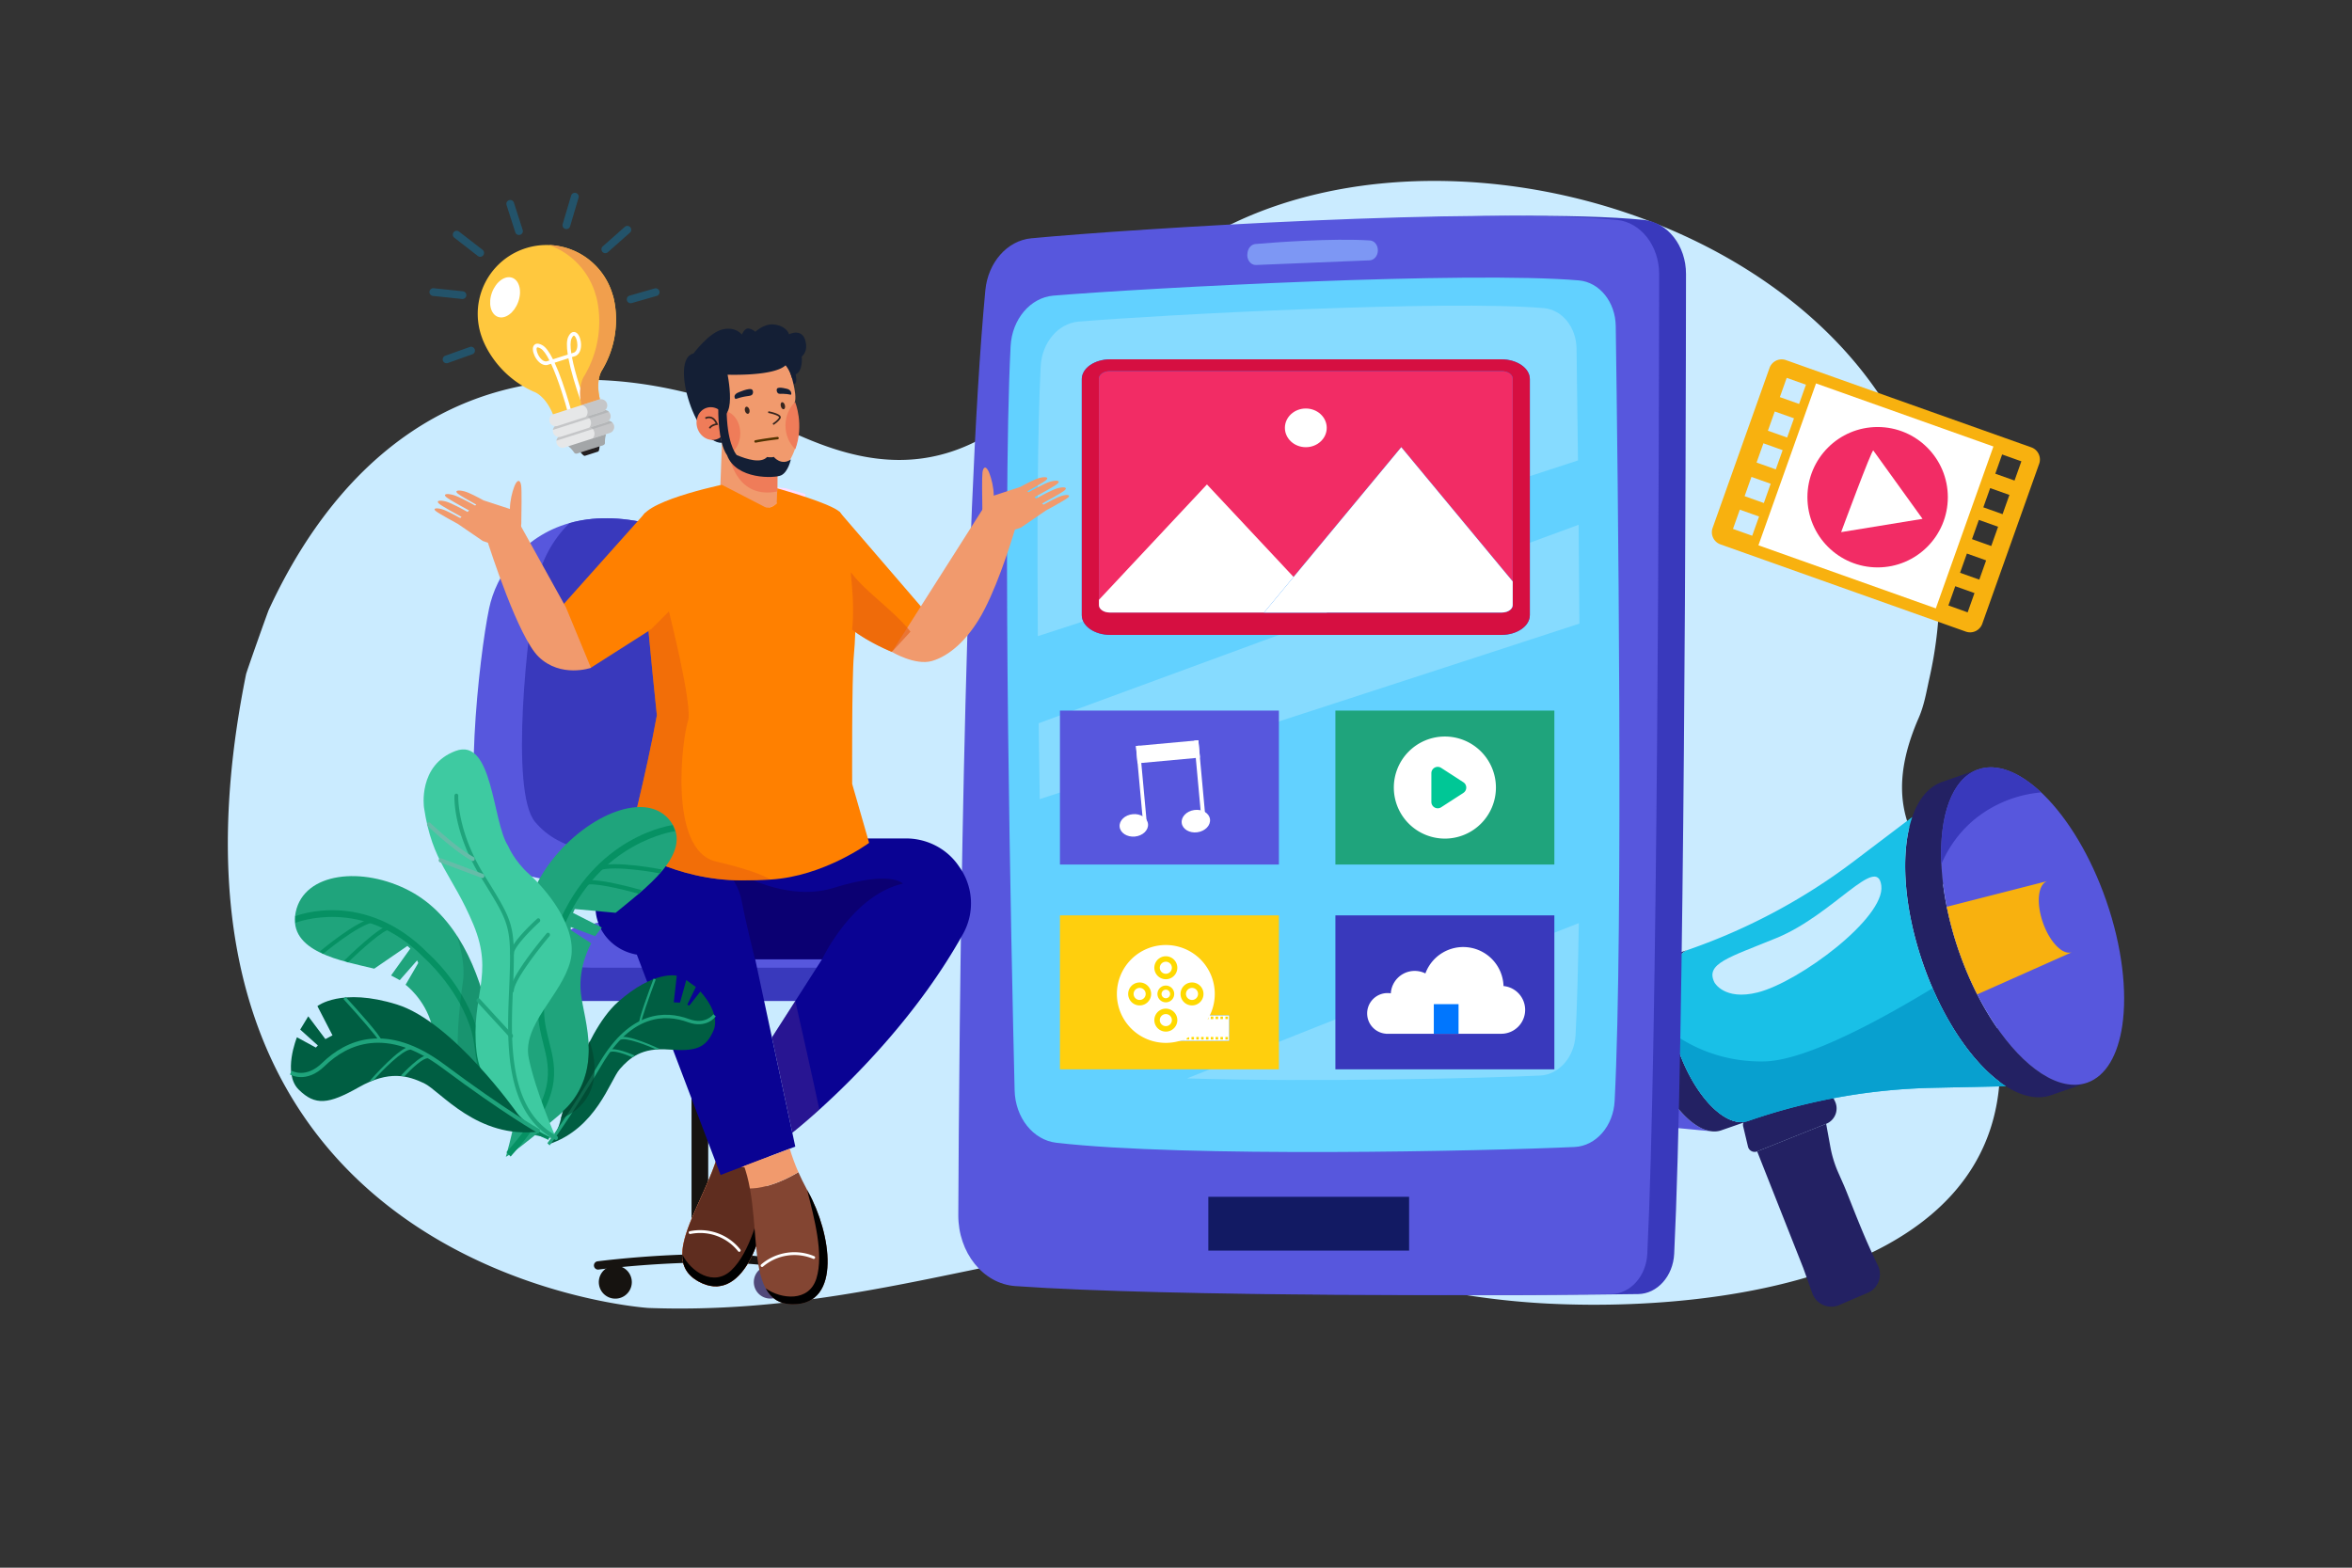 <?xml version="1.0"?>
<svg xmlns="http://www.w3.org/2000/svg" viewBox="0 0 4680 3120"><rect x="0" y="0" width="4680" height="3120" fill="#333333" stroke="none"/><defs><style>.cls-1{isolation:isolate;}.cls-17,.cls-2{fill:#fff;}.cls-2{opacity:0;}.cls-3{fill:#caebff;}.cls-4{fill:#29759b;}.cls-5{fill:#f7a18a;}.cls-6{fill:#232163;}.cls-7{fill:#171448;}.cls-8{fill:#5757dd;}.cls-9{fill:#f8b10f;}.cls-10{fill:#ffcf0d;}.cls-11{fill:#19c0e7;}.cls-12{fill:#08a0cf;}.cls-13{fill:#c7ebff;}.cls-14{fill:#3939bc;}.cls-15{fill:#62d1ff;}.cls-16{opacity:0.23;}.cls-18{fill:#7d97f4;}.cls-19{fill:#121a63;}.cls-20{fill:#007cff;}.cls-21{fill:#d60f41;}.cls-22{fill:#f22c65;}.cls-23{fill:#1fa47c;}.cls-24{fill:#00c796;}.cls-25{fill:#308ece;}.cls-26{fill:#ffd900;}.cls-27{fill:#0076fe;}.cls-28{fill:#ffdcff;}.cls-29{fill:#f19a6d;}.cls-30{fill:#ef7c59;}.cls-31{fill:#141f35;}.cls-32{fill:#38261f;}.cls-33{fill:#523300;}.cls-34{fill:#161310;}.cls-35{fill:#51497a;}.cls-36{fill:#5f2d1f;}.cls-37{fill:#0a0393;}.cls-38{fill:#834532;}.cls-39{opacity:0.3;}.cls-39,.cls-50{mix-blend-mode:multiply;}.cls-40{fill:#6f4190;}.cls-41{fill:#0b0072;}.cls-42{fill:#c25502;}.cls-43{fill:#ff8000;}.cls-44{opacity:0.51;}.cls-45{fill:#e55d10;}.cls-46{opacity:0.61;}.cls-47{fill:#ffc83e;}.cls-48{fill:#231f20;}.cls-49{fill:#a3a6a8;}.cls-50{opacity:0.5;}.cls-51{fill:#f19f4d;}.cls-52{fill:#e6e7e8;}.cls-53{mix-blend-mode:screen;}.cls-54{fill:#23536a;}.cls-55{fill:#005e42;}.cls-56{fill:#069163;}.cls-57{fill:#3ecaa1;}.cls-58{fill:#65bca8;}.cls-59{opacity:0.65;}.cls-60{fill:#01442e;}.cls-61{fill:#def1f5;}</style></defs><title>04</title><g class="cls-1"><g id="_04"><rect id="_04-2" class="cls-2" width="4680" height="3120"/><path class="cls-3" d="M1290.06,2603.09c551,20.33,929.74-236.35,1365.64-89.89,138.07,46.39,281.71,74.24,427.19,81.35,400.63,19.59,1121.33-83.28,828.85-758.72-51.27-118.4-190.19-186.49-93.88-407.16,11.14-25.49,15.37-52.41,21.09-78q3.9-17.31,7-34.35c.56-3,1.11-6,1.61-9,.33-1.85.63-3.71.94-5.61,10.17-62,12.78-121.39,8.72-178.13-11-153.68-71.11-287.63-163-398.64-182.51-220.44-490.44-350.23-788.69-363.71q-17.91-.82-35.81-1.08c-3.88-.06-7.77-.08-11.65-.1q-9.16,0-18.27.08-48.14.62-95.36,5.43h0q-17.3,1.73-34.42,4.11-14,1.9-27.84,4.22-20.2,3.34-40.1,7.53c-5.7,1.21-11.37,2.45-17,3.76-58.23,13.4-114.11,32.27-166.41,56.84q-29.48,13.84-57.39,30.13a666.21,666.21,0,0,0-82.92,57.11,612.65,612.65,0,0,0-111.62,117.52c-56.23,77.77-123.32,140.21-194.42,189-5.66,3.9-11.36,7.68-17.06,11.4q-15.69,10.17-31.54,19.49C1755.6,988.87,1569,846.94,1468.91,812c-485.7-169.64-780.59,69.15-934.06,401.52-2.45,5.32-44.14,122.92-45.29,128.59C248.59,2536.28,1290.06,2603.09,1290.06,2603.09Z"/><ellipse class="cls-4" cx="2291.37" cy="2604.99"/><path class="cls-5" d="M3656.61,2553a1.87,1.87,0,0,1-.34,0,152.87,152.87,0,0,1-20.93-5c-14.75-4.72-23.25-10.55-25.26-17.34a2.18,2.18,0,0,1,4.18-1.24c3.23,10.87,31.9,17.61,42.68,19.29a2.18,2.18,0,0,1-.33,4.34Z"/><path class="cls-6" d="M3455.41,2161.73l17.62,18.83a29.73,29.73,0,0,1,5.41,32.46l-9,20.16a13.63,13.63,0,0,0-.83,8.72l9.53,40.11a13.62,13.62,0,0,0,18.3,9.5l137.27-54.89a33,33,0,0,0,19.12-20.43h0a33,33,0,0,0-1.74-24.67l-20.14-41.17Z"/><path class="cls-6" d="M3716.35,2573l-56.72,24.28a40.07,40.07,0,0,1-53.49-23.32c-8.56-23.88-17-47.95-18.54-51.77l-91.2-230.7,137.27-54.89,8.41,46a229,229,0,0,0,15.79,51.35l10.43,23.59c7.94,18,24.65,63,43.31,106.38,6.83,15.89,16,36.31,25,54.65A40.07,40.07,0,0,1,3716.35,2573Z"/><polygon class="cls-7"/><path class="cls-6" d="M4099.49,2154.46c-72.11-22.07-153.78-123.82-201.32-260.55-47.39-136.3-46.61-266.48-4.13-328.71a101.9,101.9,0,0,1,9.61-12.11,79.25,79.25,0,0,1,32.46-21.82l-71.46,24.85c-80.81,28.1-97.8,190.47-37.94,362.64s173.91,288.93,254.73,260.83l71.45-24.84a79.75,79.75,0,0,1-39,3.06A104.64,104.64,0,0,1,4099.49,2154.46Z"/><path class="cls-8" d="M4222.94,2041c-8.7,58.65-32.46,100.72-70,113.78-55.24,19.2-126-29.25-184.36-116.83-27-40.53-51.43-89.53-70.37-144-20.13-57.88-31.56-114.7-34.8-165.62-.18-2.86-.33-5.7-.47-8.54-4.48-96.4,21.09-170.35,73.2-188.47,37.58-13.07,82.32,5.19,125.49,45.8,1.95,1.82,3.9,3.72,5.85,5.63,47.52,47.08,92.62,120.93,123.4,209.44C4222.86,1884.25,4232.88,1973.54,4222.94,2041Z"/><path class="cls-9" d="M4122.68,1895.1,3934.29,1979a694,694,0,0,1-60.61-174.32l199.82-51.06c-18.33,6.38-22.18,43.2-8.6,82.28a155.35,155.35,0,0,0,9.43,21.69C4088.5,1884.24,4108,1900.2,4122.68,1895.1Z"/><ellipse class="cls-10" cx="4098.1" cy="1824.38" transform="translate(-371.85 1447.07) rotate(-19.17)"/><path class="cls-8" d="M3395.7,2249.35a56.71,56.71,0,0,0,9.34,2.08l-113.64-10.79v0c-30.67.13-69.25-43.2-90.48-104.26-10.62-30.55-15.08-60.31-13.9-84.79s8.11-43.71,20.17-53.15l82.42-79c-1,1-2,2.08-2.89,3.2-.47.61-1,1.22-1.44,1.86a68,68,0,0,0-6.57,10.58c-.42.75-.79,1.55-1.15,2.36a93.24,93.24,0,0,0-4.35,11.08c-.6,1.85-1.17,3.78-1.7,5.72-.79,2.92-1.5,5.93-2.09,9.06-.21,1-.4,2.1-.58,3.16s-.38,2.14-.54,3.19-.33,2.28-.49,3.42-.3,2.14-.4,3.22c-.39,3.38-.71,6.85-.91,10.41-.11,1.76-.21,3.55-.25,5.37-.07,2-.1,4-.15,6,0,1.08,0,2.16,0,3.2,0,3.76.12,7.6.31,11.5,1.44,28.77,7.75,61.1,19.23,94.11s26.57,62.25,43.25,85.68v0c1.18,1.67,2.38,3.29,3.58,4.88s2.21,2.91,3.31,4.34c.14.19.29.37.44.56l1.89,2.35c1.14,1.44,2.36,2.86,3.53,4.26s2.34,2.71,3.52,4c1.59,1.81,3.19,3.54,4.81,5.21s3.13,3.24,4.74,4.76a145.83,145.83,0,0,0,14.52,12.38c.8.6,1.61,1.2,2.41,1.76s1.63,1.12,2.41,1.64a86.89,86.89,0,0,0,19.28,9.84C3394.14,2248.89,3395,2249.13,3395.7,2249.35Z"/><path class="cls-6" d="M3438.46,2226.39c-36.54-18-75.58-70.19-99.21-138.14-22.15-63.7-25.06-124.93-10.95-162.67a79.23,79.23,0,0,1,8.29-16.58c6.19-9.28,14-15.84,23.4-19.1l-53.6,18.63c-44.19,15.37-53.48,104.17-20.73,198.35s95.11,158,139.31,142.67l53.59-18.64c-9.4,3.27-19.59,3-30.2-.47A72.47,72.47,0,0,1,3438.46,2226.39Z"/><path class="cls-11" d="M3991.33,2161.83,3890.27,2164l-44.77,1q-24.45.51-48.81,2.07-22,1.32-43.7,3.54-41.65,4.09-82.8,11.13a1195.84,1195.84,0,0,0-191.52,49.21l-.12,0c-9.39,3.27-19.58,3-30.19-.47a72.38,72.38,0,0,1-9.9-4c-36.54-18-75.58-70.2-99.21-138.15-3.6-10.34-6.68-20.62-9.27-30.74-13.37-52.22-13.49-100.32-1.68-131.93a79,79,0,0,1,8.3-16.58c6.18-9.28,14-15.84,23.38-19.11a1196.68,1196.68,0,0,0,171.34-75.06c3.17-1.71,6.38-3.42,9.54-5.16q36.63-20,71.84-42.6,18.47-11.83,36.47-24.34,20.07-13.95,39.66-28.76l35.63-27,80.55-61v0c-23.88,69.29-17.9,178.86,21.69,292.72q8.61,24.76,18.65,47.93c39.27,90.88,93.17,161.28,145.94,195.08Z"/><path class="cls-12" d="M3991.33,2161.83,3890.27,2164l-44.77,1q-24.45.51-48.81,2.07-22,1.32-43.7,3.54-41.65,4.09-82.8,11.13a1195.84,1195.84,0,0,0-191.52,49.21l-.12,0c-9.39,3.27-19.58,3-30.19-.47a72.38,72.38,0,0,1-9.9-4c-36.54-18-75.58-70.2-99.21-138.15-3.6-10.34-6.68-20.62-9.27-30.74,31.86,22.75,94.37,56.78,181.35,54.81,83.85-1.9,236.31-86.09,334-145.64,39.27,90.88,93.17,161.28,145.94,195.08Z"/><path class="cls-13" d="M3411.35,1955.17s19.33,36.73,86.09,19.95c82.47-20.73,253.88-148.52,246-212.41s-95.54,57.79-208.69,104.15C3440,1905.69,3392.76,1917.65,3411.35,1955.17Z"/><path class="cls-14" d="M4061.59,1577.08c-56.15,4.71-110.73,29.52-150.28,69.79a235.68,235.68,0,0,0-48.41,72.88c-4.48-96.4,21.09-170.35,73.2-188.47C3973.68,1518.21,4018.42,1536.47,4061.59,1577.08Z"/><path class="cls-14" d="M3354.82,545.29c-.32,343.89-3,1530.05-23.53,1950-2.18,44.48-33.47,79.53-71.55,80.15-188.34,3-878.61,6-1186.08-15.9-64-4.57-113.68-66.44-113.35-141.52,1.59-360.93,10-1376,53.78-1840.11,5.25-55.61,43.6-99.14,91.27-103.65,205.47-19.44,899.6-62.73,1165.08-36.66C3318.31,442.27,3354.88,489.05,3354.82,545.29Z"/><path class="cls-8" d="M3301.34,545.29c-.33,343.89-3,1530.05-23.53,1950-2.18,44.48-33.48,79.53-71.56,80.15-188.34,3-878.61,6-1186.08-15.9-64-4.57-113.67-66.44-113.34-141.52,1.59-360.93,9.94-1376,53.77-1840.11,5.26-55.61,43.61-99.14,91.27-103.65,205.47-19.44,899.6-62.73,1165.08-36.66C3264.83,442.27,3301.39,489.05,3301.34,545.29Z"/><path class="cls-15" d="M3215,648.88c4,277.67,15.5,1201.35-2.2,1542.42-2.58,49.85-37.09,89.44-79.74,91.42-175.65,8.12-774.57,21.35-1031.27-8.44-46.23-5.37-81.61-50-82.9-104.33-6.77-283.34-25.17-1143.58-8-1480.84,2.74-53.8,39.36-97,85.33-100.78,190.17-15.73,827-49.07,1045.31-30.28C3182.56,561.58,3214.35,600.81,3215,648.88Z"/><g class="cls-16"><path class="cls-17" d="M3139.87,916.34c-185.62,60.91-870.44,283.34-1074.81,349.7-1.5-212.11-.58-413.71,5.7-536.73,2.43-47.64,34.85-85.88,75.56-89.25,168.4-13.92,732.37-43.45,925.66-26.81,36.3,3.12,64.44,37.87,65.05,80.44C3137.78,745.72,3138.83,823.38,3139.87,916.34Z"/></g><g class="cls-16"><path class="cls-17" d="M3142.7,1241.06c-212.12,69.48-896,291.59-1073.83,349.33-.76-49.23-1.48-99.86-2.11-151l1074.41-395C3141.75,1106.8,3142.28,1173.09,3142.7,1241.06Z"/></g><g class="cls-16"><path class="cls-17" d="M3141.47,1837.19c-1.34,87.93-3.39,164.59-6.39,222.37-2.28,44.15-32.84,79.21-70.62,81-117.56,5.44-449.27,13.45-702.41,5.66C2590.58,2055.05,3016.91,1885.27,3141.47,1837.19Z"/></g><path class="cls-18" d="M2741.68,498.71h0c-.23,10.55-7.45,19.09-16.47,19.44-61.93,2.42-187.3,7.47-225.93,9.23-11.05.51-19.45-11.29-17.08-23.93l.41-2.16c1.62-8.63,7.9-15,15.43-15.66,37.92-3.21,152.3-11.93,227.85-7.1C2735,479.11,2741.92,488.08,2741.68,498.71Z"/><rect class="cls-19" x="2404.35" y="2381.86" width="399.46" height="107.09"/><path class="cls-20" d="M2209.29,1263.58h778.05c31.33,0,56.73-17.61,56.73-39.34V754.44c0-21.72-25.4-39.33-56.73-39.33H2209.29c-31.33,0-56.74,17.61-56.73,39.33v469.8C2152.55,1246,2178,1263.58,2209.29,1263.58Z"/><path class="cls-21" d="M2209.29,1263.58h778.05c31.33,0,56.73-17.61,56.73-39.34V754.44c0-21.72-25.4-39.33-56.73-39.33H2209.29c-31.33,0-56.74,17.61-56.73,39.33v469.8C2152.55,1246,2178,1263.58,2209.29,1263.58Z"/><path class="cls-20" d="M2207.89,738.76c-11.7,0-21.22,6.6-21.22,14.71v450.84c0,8.11,9.52,14.71,21.22,14.71h780.85c11.7,0,21.22-6.6,21.22-14.71V753.47c0-8.11-9.52-14.71-21.22-14.71Z"/><path class="cls-22" d="M2207.89,738.76c-11.7,0-21.22,6.6-21.22,14.71v450.84c0,8.11,9.52,14.71,21.22,14.71h780.85c11.7,0,21.22-6.6,21.22-14.71V753.47c0-8.11-9.52-14.71-21.22-14.71Z"/><path class="cls-17" d="M2401.59,964.14l-214.92,229.6v10.57c0,8.11,9.52,14.71,21.22,14.71h432.28Z"/><path class="cls-20" d="M3010,1157.21,2788.26,890l-273,329h473.47c11.7,0,21.22-6.6,21.22-14.71Z"/><path class="cls-17" d="M3010,1157.21,2788.26,890l-273,329h473.47c11.7,0,21.22-6.6,21.22-14.71Z"/><path class="cls-17" d="M2639.93,851.51c0,21.26-18.63,38.49-41.62,38.49s-41.61-17.23-41.62-38.49S2575.33,813,2598.31,813,2639.93,830.25,2639.93,851.51Z"/><rect class="cls-8" x="2109.07" y="1414.2" width="435.68" height="306.38"/><rect class="cls-23" x="2657.18" y="1414.2" width="435.68" height="306.38"/><rect class="cls-10" x="2109.07" y="1821.78" width="435.68" height="306.38"/><rect class="cls-14" x="2657.18" y="1821.78" width="435.68" height="306.38"/><path class="cls-17" d="M2976.58,1567.39A101.57,101.57,0,1,1,2875,1465.83,101.56,101.56,0,0,1,2976.58,1567.39Z"/><path class="cls-24" d="M2911.8,1578l-44.21,28.62a12.61,12.61,0,0,1-19.46-10.58v-57.25a12.61,12.61,0,0,1,19.46-10.58l44.21,28.62A12.61,12.61,0,0,1,2911.8,1578Z"/><path class="cls-17" d="M2284.32,1640.05c1.13,12.3-10.61,23.43-26.21,24.86s-29.17-7.38-30.29-19.67,10.6-23.43,26.21-24.86S2283.19,1627.75,2284.32,1640.05Z"/><rect class="cls-17" x="2267.71" y="1483.91" width="7.33" height="157.73" transform="translate(-133.29 214.07) rotate(-5.24)"/><path class="cls-17" d="M2407.62,1630.25c1.71,12.23-9.47,23.92-25,26.11s-29.49-5.95-31.21-18.18,9.45-23.92,25-26.1S2405.89,1618,2407.62,1630.25Z"/><rect class="cls-17" x="2383.46" y="1473.24" width="8.25" height="157.73" transform="translate(-131.83 224.65) rotate(-5.24)"/><rect class="cls-17" x="2261.6" y="1478.82" width="124.78" height="34.62" transform="translate(-126.97 218.58) rotate(-5.24)"/><rect class="cls-25" x="2334.74" y="2020.84" width="110.99" height="50.6"/><rect class="cls-17" x="2334.74" y="2020.84" width="110.99" height="50.6"/><rect class="cls-26" x="2332.33" y="2023.2" width="4.99" height="4.99"/><rect class="cls-26" x="2341.95" y="2023.2" width="4.99" height="4.99"/><rect class="cls-26" x="2351.56" y="2023.2" width="4.99" height="4.99"/><rect class="cls-26" x="2361.17" y="2023.2" width="4.99" height="4.99"/><rect class="cls-26" x="2370.78" y="2023.2" width="4.99" height="4.99"/><rect class="cls-26" x="2380.39" y="2023.2" width="4.99" height="4.99"/><rect class="cls-26" x="2390" y="2023.2" width="4.99" height="4.99"/><rect class="cls-26" x="2399.62" y="2023.2" width="4.99" height="4.99"/><rect class="cls-26" x="2409.23" y="2023.2" width="4.99" height="4.99"/><rect class="cls-26" x="2418.84" y="2023.2" width="4.99" height="4.99"/><rect class="cls-26" x="2428.45" y="2023.2" width="4.99" height="4.99"/><rect class="cls-26" x="2438.33" y="2023.2" width="4.99" height="4.99"/><rect class="cls-26" x="2332.33" y="2063.83" width="4.99" height="4.99"/><rect class="cls-26" x="2341.95" y="2063.83" width="4.99" height="4.99"/><rect class="cls-26" x="2351.56" y="2063.83" width="4.99" height="4.99"/><rect class="cls-26" x="2361.17" y="2063.83" width="4.99" height="4.99"/><rect class="cls-26" x="2370.78" y="2063.83" width="4.99" height="4.99"/><rect class="cls-26" x="2380.39" y="2063.83" width="4.99" height="4.99"/><rect class="cls-26" x="2390" y="2063.83" width="4.99" height="4.99"/><rect class="cls-26" x="2399.62" y="2063.83" width="4.99" height="4.99"/><rect class="cls-26" x="2409.23" y="2063.83" width="4.99" height="4.99"/><rect class="cls-26" x="2418.84" y="2063.83" width="4.99" height="4.99"/><rect class="cls-26" x="2428.45" y="2063.83" width="4.99" height="4.99"/><rect class="cls-26" x="2438.33" y="2063.83" width="4.99" height="4.99"/><path class="cls-17" d="M2417.16,1978.14a97.39,97.39,0,1,1-97.38-97.39A97.38,97.38,0,0,1,2417.16,1978.14Z"/><path class="cls-26" d="M2336.46,1978.14a16.69,16.69,0,1,1-16.68-16.69A16.68,16.68,0,0,1,2336.46,1978.14Z"/><path class="cls-17" d="M2328.3,1978.14a8.53,8.53,0,1,1-8.52-8.53A8.53,8.53,0,0,1,2328.3,1978.14Z"/><path class="cls-26" d="M2342.63,1926a22.86,22.86,0,1,1-22.85-22.85A22.86,22.86,0,0,1,2342.63,1926Z"/><path class="cls-17" d="M2319.78,1938a12,12,0,1,1,12-12A12,12,0,0,1,2319.78,1938Z"/><path class="cls-26" d="M2342.63,2030.23a22.86,22.86,0,1,1-22.85-22.85A22.86,22.86,0,0,1,2342.63,2030.23Z"/><path class="cls-17" d="M2319.78,2042.2a12,12,0,1,1,12-12A12,12,0,0,1,2319.78,2042.2Z"/><path class="cls-26" d="M2267.68,1955.29a22.85,22.85,0,1,1-22.85,22.85A22.85,22.85,0,0,1,2267.68,1955.29Z"/><path class="cls-17" d="M2267.68,1990.11a12,12,0,1,1,12-12A12,12,0,0,1,2267.68,1990.11Z"/><path class="cls-26" d="M2371.87,1955.29a22.85,22.85,0,1,1-22.85,22.85A22.85,22.85,0,0,1,2371.87,1955.29Z"/><path class="cls-17" d="M2371.87,1990.11a12,12,0,1,1,12-12A12,12,0,0,1,2371.87,1990.11Z"/><path class="cls-17" d="M2720.35,2016.91a40.51,40.51,0,0,0,37.49,40.39v.11h229.42a47.61,47.61,0,0,0,4.44-95,80.21,80.21,0,0,0-155.45-25.09,47.6,47.6,0,0,0-68.81,39.63,39.57,39.57,0,0,0-6.58-.54A40.51,40.51,0,0,0,2720.35,2016.91Z"/><rect class="cls-27" x="2852.99" y="1998.46" width="49.24" height="58.95"/><polygon class="cls-27"/><path class="cls-9" d="M3521,732.3l-113.23,318.35a25.66,25.66,0,0,0,15.58,32.77L3911.52,1257a25.65,25.65,0,0,0,32.77-15.57l113.23-318.35A25.65,25.65,0,0,0,4042,890.35L3553.78,716.72A25.67,25.67,0,0,0,3521,732.3Zm-12.17,149.94,38.29,13.62-13.62,38.29-38.29-13.62Zm-22.29,184-38.29-13.62,13.62-38.29,38.29,13.62Zm23.17-65.14-38.29-13.62L3485,949.14l38.29,13.62Zm46.33-130.28-38.29-13.61,13.62-38.29,38.29,13.61Zm23.79-66.89-38.29-13.62L3555.17,752l38.29,13.62Zm335.38,414.77L3876.93,1205l13.62-38.29,38.29,13.62Zm23.17-65.13-38.29-13.62,13.62-38.29,38.29,13.62Zm23.79-66.9L3923.89,1073l13.62-38.29,38.29,13.62Zm22.54-63.38-38.29-13.62,13.62-38.29L3998.34,985Zm23.8-66.9-38.29-13.62,13.61-38.29,38.29,13.62Z"/><rect class="cls-17" x="3561.68" y="799.57" width="341.94" height="374.63" transform="translate(1551.99 4173) rotate(-70.42)"/><circle class="cls-22" cx="3736.09" cy="989.54" r="139.7"/><path class="cls-17" d="M3727.51,896.59l97.94,136-161.95,26.45S3725.28,891.91,3727.51,896.59Z"/><path class="cls-28" d="M1389.54,982.86c2.51,41.12,49.21,73.87,106.51,73.87,57,0,103.66-32.46,106.57-73.32l-.38-.12c-20.12-6.26-36.52-10.85-39.9-11.78h0l-.64,0c-34-3.06-66.21-4.93-102.13-4.49H1459c-3,0-6.11.08-9.17.15h0l-2.67.61c-6.39,1.46-15.55,3.63-26.23,6.39C1411.35,976.6,1400.6,979.54,1389.54,982.86Z"/><path class="cls-29" d="M1547,856.42V997.2c0,10.5-25.69,18.94-57.38,18.94s-57.39-8.44-57.39-18.94l5.28-140.78Z"/><path class="cls-30" d="M1547,913.15l-.54,65.07c-78.88,15.54-93.25-63.91-94.59-66.51l91.64-.08Z"/><path class="cls-31" d="M1441.34,880.53c-53.4,14-111.38-166.08-61.34-177.07,0,0,30.28-41.13,57.15-47.72s39,10.14,39,10.14,5.07-12.68,12.68-12.17,14.19,6.59,14.19,6.59,16.22-15.72,35-14.7,29.91,11.66,31.94,19.77c0,0,29.91-15.72,34,20.28,1.83,16.22-8.62,23.82-8.62,23.82s3,29.4-12.16,35.49c0,0,4.56,19.26-3.59,19.31Z"/><path class="cls-29" d="M1463.15,684.51c58.17-9.59,94.67,8.17,112.72,68,.91,3,1.62,6.11,2.37,9.18,3.56,14.48,6.42,32.22,2.61,40.41,0,0,31.38,75.45-28.75,140.42-6.86,7.41-40,3.43-49.26,1.58-78.21-15.64-70.39-101.66-70.39-101.66-1.75-5.2-30.75-7.19-32.42-12.58C1384.08,778.19,1392.08,696.23,1463.15,684.51Z"/><path class="cls-30" d="M1562.93,846.86c0,19,7.67,36,19.64,47.13,17.88-49.57-.28-93.34-.28-93.34.15-.32.27-.68.4-1C1570.66,810.72,1562.93,827.74,1562.93,846.86Z"/><path class="cls-30" d="M1437.81,817.53c-10.65,0-20.18,6.07-26.64,15.63,9.16,2.46,21.6,4.48,22.73,7.83,0,0-3.14,34.89,14.76,64.27,14.12-5.85,24.34-22.77,24.34-42.76C1473,837.66,1457.24,817.53,1437.81,817.53Z"/><path class="cls-31" d="M1496.69,775.58c-5-4.94-29.14,6.07-30.13,6.67-7.5,4.6-4.72,9.69-3.58,11.37.66,1,3.45-.6,10.42-2.5,14.83-4,21.28-2.07,24-6.74C1499,781.63,1498.65,777.55,1496.69,775.58Z"/><path class="cls-31" d="M1546,773.72c2.76-5.09,21.48.47,22.32.87,6.43,3,6.61,8.82,6.07,10.47-.31,1-2.68,0-8.21-.77-11.78-1.53-16.21,1.13-19.07-2.65C1545.46,779.41,1544.93,775.74,1546,773.72Z"/><path class="cls-32" d="M1482.32,817.65c1,3.85,3.81,6.45,6.27,5.81s3.63-4.28,2.62-8.13-3.81-6.45-6.27-5.81S1481.32,813.8,1482.32,817.65Z"/><path class="cls-32" d="M1553.69,808.51c1,3.84,3.63,6.47,5.87,5.89s3.23-4.17,2.23-8-3.63-6.47-5.87-5.89S1552.69,804.67,1553.69,808.51Z"/><path class="cls-31" d="M1575.87,752.51s40.61-64.59,8.26-74.34-86.92-29.53-139,1.08-66.43,68.16-74.2,79.92c-9.94,15,20.22,74.12,40.12,109.72,6.35,11.36,17.92,9.2,22.75-2.88l-2.31-5.62,4.51-24.24,3-90.67s99,5,124.13-18.43A66.56,66.56,0,0,1,1575.87,752.51Z"/><path class="cls-30" d="M1387.66,852c5.52,17.29,22.65,27.27,38.27,22.28s23.8-23,18.28-40.33-22.65-27.26-38.27-22.28S1382.14,834.73,1387.66,852Z"/><path class="cls-32" d="M1413.73,853c1.65-4.57,10-6.81,13.08-7.29l2.14-.33-.84-2c-3.14-7.43-7.41-12.06-12.7-13.77a16.39,16.39,0,0,0-12.7,1.42l1.76,2.9a13.16,13.16,0,0,1,9.93-1.07c3.86,1.25,7.13,4.6,9.73,9.94-3.83.93-11.56,3.44-13.59,9.05Z"/><path class="cls-31" d="M1443.49,724.61s24.57,98.41-7.13,104.11l-1-86.68Z"/><path class="cls-32" d="M1539,845.7c.4-.24,10-6,14-13a4.16,4.16,0,0,0,.18-4c-2.76-5.94-20.65-9.56-24.21-10.22l-.63,3.33c8.14,1.52,20.28,5.11,21.77,8.32a.84.84,0,0,1,0,.86c-3.54,6.22-12.65,11.7-12.75,11.76Z"/><path class="cls-33" d="M1503.43,881a2.44,2.44,0,0,1-.48-4.83c17.25-3.48,43.79-6.61,44.06-6.65a2.44,2.44,0,0,1,.57,4.84c-.27,0-26.61,3.14-43.66,6.59A2.81,2.81,0,0,1,1503.43,881Z"/><path class="cls-31" d="M1429.22,814.11s16.31-39.05,16.59-.23c.47,65.16,16.42,87.46,20.09,91.73,20.09,8.59,48.41,17.15,60.42,3.9,0,0,7.59,1.62,13.34-.23,0,0,14.75,18.5,33.92,5.12,0,0-5.11,24.59-18.95,31.46-12.91,6.42-90,8.85-107.87-39.79C1427.84,879.82,1429.22,814.11,1429.22,814.11Z"/><path class="cls-34" d="M1434.64,2037.64h-77.48a45.62,45.62,0,0,1-45.49-45.49h0a45.62,45.62,0,0,1,45.49-45.48h77.48a45.62,45.62,0,0,1,45.49,45.48h0A45.62,45.62,0,0,1,1434.64,2037.64Z"/><rect class="cls-34" x="1376.02" y="1957.39" width="33.16" height="540.18"/><path class="cls-34" d="M1573.56,2526.78a8.31,8.31,0,0,1-1.84-.21c-137-31.23-378.42-.27-380,0a8.27,8.27,0,1,1-3.27-16.22c1.6-.32,246.35-32,386.93.05a8.27,8.27,0,0,1-1.83,16.34Z"/><circle class="cls-34" cx="1224.21" cy="2551.82" r="32.85" transform="translate(-408.28 239.8) rotate(-9.6)"/><circle class="cls-35" cx="1532.7" cy="2551.82" r="32.85" transform="translate(-1321.97 1708.16) rotate(-42.55)"/><path class="cls-34" d="M1193.83,1692.31s15.16,126.34,11.8,180.25h64.52s2.86-111.18-25.78-180.25S1193.83,1692.31,1193.83,1692.31Z"/><path class="cls-14" d="M1795.16,1992.16H1089.62c-106.11,0-72.73-85.92-14.65-116.41,12.32-6.48,24.37-12.06,36.15-16.85,88.23-35.91,161.33-27.33,224.86-14,72,15.17,276.66-26.53,390.1,23,40.34,17.62,60.73,38.42,70.24,57.91C1813.57,1961.16,1795.16,1992.16,1795.16,1992.16Z"/><path class="cls-8" d="M1796.32,1925.86h-622c-66.85,0-78.34-34.09-63.16-67,88.23-35.91,161.33-27.33,224.86-14,72,15.17,276.66-26.53,390.1,23C1766.42,1885.57,1786.81,1906.37,1796.32,1925.86Z"/><path class="cls-8" d="M1519.06,1667.56c-.36.5-.73,1-1.1,1.47-44.33,58.27-191.62,79.43-258.33,84-152.45,10.53-240.88-1.67-291.42-62.32s-15.15-384.07,5.06-480.09c13.72-65.22,64.76-142.87,160-169.61,45-12.63,99.77-13.91,165.15,2.84C1502.21,1096.09,1570.25,1596.79,1519.06,1667.56Z"/><path class="cls-14" d="M1519.06,1667.56c-.36.5-.73,1-1.1,1.47-57.2,17.92-123.25,26.19-162,28.87-152.45,10.53-240.88-1.68-291.42-62.33s-15.16-384.07,5-480.09c8-38.13,28.8-80.48,63.68-114.45,45-12.63,99.77-13.91,165.15,2.84C1502.21,1096.09,1570.25,1596.79,1519.06,1667.56Z"/><path class="cls-30" d="M1437.18,2262.35c-1.16,6.73-2.51,13.36-4.17,20.07-27.57,111.7-126,222.34-42.82,268,85.32,46.88,134.43-87.81,134-181.85a447.41,447.41,0,0,1,4.88-69c1.34-8.92,2.84-16.74,4.41-23.76Z"/><path class="cls-29" d="M1433,2282.42c-2,8.3-4.53,16.58-7.24,24.75-33.91,102.88-112.5,201-35.58,243.3,85.32,46.88,134.43-87.81,134-181.85-.07-16,.69-30.38,1.79-43.5.76-9.24,1.89-17.77,3.09-25.5Z"/><path class="cls-36" d="M1425.77,2307.17c-23.5,71-68.15,139.73-68.18,189.29-.17,22.52,8.78,40.92,32.6,54,85.32,46.88,134.43-87.81,134-181.85.06-1.49.12-3,.07-4.28.06-14.46.76-27.29,1.72-39.22C1492.72,2326.42,1453.21,2322,1425.77,2307.17Z"/><path d="M1357.59,2496.46c-.17,22.52,8.78,40.92,32.6,54,85.32,46.88,134.43-87.81,134-181.85.06-1.49.12-3,.07-4.28-14.31,55.18-32,128.08-68.66,163.34C1419.85,2562.19,1374.13,2530.2,1357.59,2496.46Z"/><path class="cls-17" d="M1470.93,2491.42a2.83,2.83,0,0,0,2.21-4.6,101.94,101.94,0,0,0-100.56-36.48,2.81,2.81,0,0,0-2.19,3.34,2.87,2.87,0,0,0,3.34,2.21,96.44,96.44,0,0,1,95,34.47A2.79,2.79,0,0,0,1470.93,2491.42Z"/><path class="cls-37" d="M1582.45,2281.92l-100.82-471.31a179.48,179.48,0,0,0-175.51-141.94h0c-30.13,0-74.28-7.88-93.15,21.88-18.31,28.87-25.23,73.47-27.77,107.19-3.78,50.28,32.14,93.54,81.83,102.13l.13,0,166.69,438.54Z"/><path class="cls-37" d="M1306.12,1668.67V1909h329.65l-53.27,83.16L1536,2064.76l40.55,189.55s21-16.33,53.85-46c71.28-64.35,198.2-191.48,286.22-350.33a124.89,124.89,0,0,0-6-130.19q-2-2.94-4.1-5.93c-23.64-33.6-62.65-53.2-103.74-53.2Z"/><path class="cls-38" d="M1492.15,2365.44c13.59,73.52,7.58,155.28,31.41,198.73,10.7,19.83,27.41,31.63,54.59,31.63,97.35,0,75.52-141.69,29.85-223.89-.67-1.34-1.34-2.68-2-3.79-6.9-12.7-12.47-24.29-17.37-35.2C1560.1,2350.07,1523.34,2365.22,1492.15,2365.44Z"/><path d="M1523.56,2564.17c10.7,19.83,27.41,31.63,54.59,31.63,97.35,0,75.52-141.69,29.85-223.89-.67-1.34-1.34-2.68-2-3.79,14,55.25,33.65,127.65,18.49,176.22C1609.78,2591.79,1554.31,2585.78,1523.56,2564.17Z"/><path class="cls-17" d="M1516.33,2521.52a2.84,2.84,0,0,0,1.83-.67,96.43,96.43,0,0,1,99.85-15.56,2.77,2.77,0,0,0,3.7-1.52,2.84,2.84,0,0,0-1.53-3.7,102,102,0,0,0-105.69,16.46,2.85,2.85,0,0,0-.33,4A2.9,2.9,0,0,0,1516.33,2521.52Z"/><path class="cls-29" d="M1571.46,2286.13c2,6.91,4.46,14.49,7.58,22.95,2.67,7.35,5.79,15.37,9.58,23.84-28.52,17.15-65.28,32.3-96.47,32.52-1.56-8.46-3.34-16.93-5.57-25.17-1.78-6.68-3.79-13.14-6-19.6Z"/><g class="cls-39"><path class="cls-40" d="M1536,2064.76l40.55,189.55s21-16.33,53.85-46c-14.46-68.09-37.41-169.11-47.89-216.15Z"/></g><path class="cls-41" d="M1419.42,1709.13c11.57,8.74,47.49,38.82,55.65,80.72,9.22,47.31,25.38,112,27.18,119.15h133.53s59.75-127.62,160.78-150.4c0,0-22.66-27.34-137.9,8.47C1554.82,1799.33,1440.93,1724.27,1419.42,1709.13Z"/><path class="cls-42" d="M1416,1706.63c.38.29,1.54,1.15,3.38,2.44C1417.57,1707.73,1416.38,1706.89,1416,1706.63Z"/><path class="cls-43" d="M1283.67,1020.72,1093.8,1233.41s49.19,78.93,81.38,95.88L1331,1230S1330.71,1055.42,1283.67,1020.72Z"/><path class="cls-43" d="M1669.62,1226.25c6.07,9.5,15.43,18.61,26.12,26.94l.11.09c33.1,25.76,78.83,44.14,78.83,44.14l37-40.29,33-35.93-175.1-203.41s-2.21,15.09-4.66,37.3c-.28,2.57-.57,5.24-.86,8C1658.59,1116.18,1653.05,1200.27,1669.62,1226.25Z"/><path class="cls-29" d="M1774.68,1297.42s46.32,27.7,79.64,18.1c34.6-10,67.3-40.41,92.63-81.33,32.42-52.37,62.07-144.8,75.47-190-19.37-11.6-48.06-28.81-62.74-37.73Z"/><path class="cls-29" d="M967,1068c9.82,31,64.69,200.3,104.73,239.15,44.13,42.81,104.16,22,104.16,22l-49.74-120.29-95-171.37Z"/><path class="cls-29" d="M867.08,1017.07c3.16,2.66,14.11,9,24.27,14.75s19.54,10.74,19.54,10.74l49.68,34c78.77,30,76.73-36.54,76.73-36.54.37-20.22,1-63.46-.2-73.1-1.52-12.66-8.11-14.18-14.18,2.54-3.78,10.37-8.13,26.55-8.29,43.47l-52.44-17.11c-10.26-5.63-28.63-15.34-37.61-17.79-12.84-3.5-21-1.75-13.72,4.38,4.62,3.86,23.49,14.53,36.8,21.88l-2.27,1.9c-6.08-3.44-32.31-18-43.62-21.14-12.83-3.5-21-1.75-13.71,4.38,5.78,4.85,34,20.38,45.46,26.65l-3.29,2.74c-7.45-4.19-31.84-17.64-42.64-20.59-12.84-3.5-21-1.75-13.71,4.38,5.61,4.72,32.42,19.52,44.48,26.11l-2.71,2.25c-6.92-3.88-27.47-15.16-36.67-17.67C867.84,1010.23,860.75,1011.74,867.08,1017.07Z"/><path class="cls-29" d="M2124.91,990.46c-3.16,2.66-14.11,9-24.27,14.75S2081.1,1016,2081.1,1016l-49.68,34c-78.77,30-76.73-36.54-76.73-36.54-.37-20.21-1-63.46.2-73.09,1.52-12.67,8.11-14.19,14.18,2.54,3.78,10.37,8.14,26.54,8.29,43.47l52.44-17.12c10.26-5.63,28.63-15.34,37.61-17.79,12.84-3.5,21-1.75,13.72,4.38-4.62,3.86-23.49,14.54-36.8,21.89l2.27,1.89c6.08-3.44,32.31-18,43.62-21.13,12.83-3.5,21-1.76,13.71,4.37-5.77,4.85-33.95,20.38-45.46,26.65l3.29,2.74c7.45-4.19,31.84-17.63,42.65-20.58,12.83-3.5,21-1.76,13.7,4.37-5.61,4.72-32.42,19.53-44.47,26.11l2.7,2.25c6.92-3.87,27.47-15.15,36.67-17.67C2124.15,983.63,2131.24,985.14,2124.91,990.46Z"/><path class="cls-43" d="M1248.27,1685.31s92.64,66.82,228.19,66.82c19.81,0,38.84-.63,56.91-1.68,105.58-6.21,196-73,196-73l-33.72-117.34s-1-209.18,3.39-256.42c10.81-115.22-7.91-267.76-29.38-285.87-12.61-10.64-54.64-25.13-87.14-35.28l-.38-.12c-20.11-6.26-36.51-10.85-39.89-11.78h0l-.63-.18,5,1.4-1.09,29.82c-6.07,6.09-16.09,11.22-23.49,7.4l-83-42.87-.17-.09-2.53-1.31s-2.4.51-6.64,1.46l-.43.09-2.27.51c-6.4,1.46-15.56,3.63-26.23,6.39-9.63,2.5-20.51,5.47-31.74,8.84-41.21,12.36-87,30.08-91.76,48.76-4.48,17.5,3.29,119.34,13.52,229.08,5.2,55.88,11,113.81,16.26,163.7C1286,1540.65,1248.27,1685.31,1248.27,1685.31Z"/><g class="cls-44"><path class="cls-45" d="M1248.27,1685.31s92.64,66.82,228.19,66.82c19.81,0,38.84-.63,56.91-1.68-16.81-10-51.6-22.58-108.33-35.72-97.45-22.58-66.55-250.77-56.15-279.2S1331,1216.87,1331,1216.87l-36.19,36.19s-1.82-1.58-4.44,2.83c5.2,55.88,11.42,117.82,16.63,167.71C1286,1540.65,1248.27,1685.31,1248.27,1685.31Z"/></g><g class="cls-46"><path class="cls-45" d="M1695.61,1253.06a1.21,1.21,0,0,1,.13.13l.11.09c33.1,25.76,78.83,44.14,78.83,44.14l37-40.29c-32-40.92-92.91-82.42-117.68-117.26C1690.13,1134.4,1701.77,1192.5,1695.61,1253.06Z"/></g><path class="cls-47" d="M1219.15,587.17c-.43-1.5-.84-3-1.33-4.52a136.9,136.9,0,1,0-260.68,83.77c.48,1.51,1,3,1.55,4.45h0S981.31,744.33,1063.17,780c0,0,26,8.45,41.21,55.87l28.76-9.25,35-11.25,28.77-9.25c-15.24-47.41,1-69.41,1-69.41,45.74-76.7,21.36-149.59,21.36-149.59Z"/><path class="cls-17" d="M1137.54,820.67l-7.14,1.87C1124.75,801,1111,755.15,1096.54,724l-8.17,2.55c-11.24,1.38-20.34-9.12-24.71-18.53-3.46-7.46-5.35-17.11-.26-21.83,2.45-2.28,7.18-4,15.84.87,6.5,3.63,13.56,13,21.12,28l29.37-9.44c-2.57-16.57-2.28-28.29.88-35,4.23-9,9.06-10.36,12.37-9.93,6.89.87,11,9.81,12.5,17.89,1.93,10.2.66,24-9.28,29.46l-.64.27-7.49,2.41c6.34,33.74,21.89,79,29.86,99.8l-6.89,2.64c-.11-.28-11-28.7-20.1-60q-6.7-23-9.94-40.13l-27.39,8.8q7.37,15.82,15.3,38.41C1129.73,791,1137.46,820.38,1137.54,820.67Zm-.73-117.34,6.13-2c5.8-3.46,6.85-13.21,5.29-21.46-1.39-7.36-4.54-11.74-6.18-11.94-.66-.09-2.53,1-4.76,5.75C1134.57,679.51,1134.8,690.22,1136.81,703.33Zm-49.65,16,6.12-2c-6-11.83-12-20.67-17.64-23.78-4.58-2.57-6.73-2.37-7.22-1.91-1.21,1.12-1.22,6.51,1.94,13.31C1073.89,712.55,1080.43,719.86,1087.16,719.29Z"/><path class="cls-48" d="M1178.84,888.28l-.22-.69-5.88,2.27-6.1,1.58.22.69-13.65,5.28s7.35,10.84,10.64,9.78l7.11-2.28,12-3.86,7.1-2.28c3.3-1.06,3-14.15,3-14.15Z"/><path class="cls-49" d="M1206.25,860.19s-1,3.7-1.72,8.54a61.65,61.65,0,0,0-.82,12,5.26,5.26,0,0,1-3.65,5.26l-51.8,16.64a5.23,5.23,0,0,1-6-2.15,61.79,61.79,0,0,0-7.66-9.29c-3.45-3.49-6.38-5.93-6.38-5.93Z"/><g class="cls-50"><path class="cls-49" d="M1206.25,860.19s-1,3.7-1.72,8.54a61.65,61.65,0,0,0-.82,12,5.26,5.26,0,0,1-3.65,5.26l-19.79,6.36a177.05,177.05,0,0,1-.9-19.76l4.92-5.35Z"/></g><g class="cls-50"><path class="cls-49" d="M1206.25,860.19s-1,3.7-1.72,8.54l-69.94,22.47c-3.45-3.49-6.38-5.93-6.38-5.93Z"/></g><path class="cls-51" d="M1219.15,587.17c-.43-1.5-.84-3-1.33-4.52a136.94,136.94,0,0,0-125.47-95A147.91,147.91,0,0,1,1183.81,582c.53,1.63,1,3.27,1.44,4.9l.12,0s26.39,78.9-23.13,161.92c0,0-16.2,22-2.73,69.43l8.67-2.78,28.77-9.25c-15.24-47.41,1-69.41,1-69.41,45.74-76.7,21.36-149.59,21.36-149.59Z"/><path class="cls-52" d="M1213.5,861.64l-90.34,29a12.44,12.44,0,0,1-15.6-8h0a12.42,12.42,0,0,1,8-15.59l90.34-29a12.44,12.44,0,0,1,15.6,8h0A12.44,12.44,0,0,1,1213.5,861.64Z"/><g class="cls-50"><path class="cls-49" d="M1205.91,838l-34.13,11a14.54,14.54,0,0,1,10.45,9.67h0a14.57,14.57,0,0,1-2.86,13.94l34.13-11a12.4,12.4,0,0,0-7.59-23.62Z"/></g><g class="cls-50"><path class="cls-49" d="M1218.64,841.25l-111.53,35.83a12.3,12.3,0,0,1,1.23-3.88,12.48,12.48,0,0,1,7.23-6.14l90.36-29A12.4,12.4,0,0,1,1218.64,841.25Z"/></g><path class="cls-52" d="M1214.62,824.57a12.43,12.43,0,0,1-8,15.6l-90.36,29a12.44,12.44,0,0,1-15.6-8,12.3,12.3,0,0,1-.44-5.56,12.1,12.1,0,0,1,1.23-3.89,12.46,12.46,0,0,1,7.22-6.14l90.36-29a12.41,12.41,0,0,1,12.71,3.23A12.17,12.17,0,0,1,1214.62,824.57Z"/><g class="cls-50"><path class="cls-49" d="M1199,816.56l-34.13,11a14.58,14.58,0,0,1,10.45,9.66h0a14.57,14.57,0,0,1-2.87,13.95l34.13-11a12.4,12.4,0,0,0-7.58-23.61Z"/></g><g class="cls-50"><path class="cls-49" d="M1211.74,819.79l-111.52,35.84a12.1,12.1,0,0,1,1.23-3.89,12.46,12.46,0,0,1,7.22-6.14l90.36-29A12.41,12.41,0,0,1,1211.74,819.79Z"/></g><path class="cls-52" d="M1199.71,818.71l-90.35,29a12.45,12.45,0,0,1-15.6-8h0a12.44,12.44,0,0,1,8-15.6l90.34-29a12.44,12.44,0,0,1,15.6,8h0A12.45,12.45,0,0,1,1199.71,818.71Z"/><g class="cls-50"><path class="cls-49" d="M1192.12,795.1l-34.13,11a14.6,14.6,0,0,1,10.45,9.67h0a14.57,14.57,0,0,1-2.86,13.94l34.13-11a12.4,12.4,0,1,0-7.59-23.61Z"/></g><g class="cls-53"><path class="cls-17" d="M1031,601.3c-7.93,21.47-26,34.58-40.36,29.27s-19.59-27-11.66-48.47,26-34.57,40.35-29.27S1039,579.84,1031,601.3Z"/></g><path class="cls-54" d="M1143.84,391.44,1127,448.21Z"/><path class="cls-54" d="M1126.22,455.88a7.71,7.71,0,0,0,8.15-5.48l16.85-56.77a7.7,7.7,0,1,0-14.77-4.38L1119.6,446a7.7,7.7,0,0,0,5.19,9.58A8.21,8.21,0,0,0,1126.22,455.88Z"/><path class="cls-54" d="M1204.45,496.14l44-39.05Z"/><path class="cls-54" d="M1203.68,503.8a7.67,7.67,0,0,0,5.89-1.9l44-39a7.71,7.71,0,0,0-10.23-11.53l-44,39a7.71,7.71,0,0,0,4.35,13.43Z"/><path class="cls-54" d="M1254.9,595.76l49.88-14.3Z"/><path class="cls-54" d="M1254.12,603.43a7.57,7.57,0,0,0,2.9-.26l49.88-14.3a7.71,7.71,0,0,0-4.25-14.82l-49.88,14.3a7.71,7.71,0,0,0,1.35,15.08Z"/><path class="cls-54" d="M908.73,467l46.76,36.33Z"/><path class="cls-54" d="M954.71,511a7.71,7.71,0,0,0,5.51-13.76l-46.77-36.32A7.7,7.7,0,1,0,904,473.08l46.77,36.33A7.64,7.64,0,0,0,954.71,511Z"/><path class="cls-54" d="M920.45,587.4,862,581.27Z"/><path class="cls-54" d="M919.67,595.07a7.71,7.71,0,0,0,1.58-15.33l-58.48-6.13h0a7.71,7.71,0,0,0-1.58,15.33l58.47,6.12Z"/><path class="cls-54" d="M937.48,697.76l-48.87,17.43Z"/><path class="cls-54" d="M887.84,722.86a7.67,7.67,0,0,0,3.36-.41L940.07,705a7.71,7.71,0,0,0-5.18-14.52L886,707.94a7.7,7.7,0,0,0,1.82,14.92Z"/><path class="cls-54" d="M1015.35,406l17.36,54Z"/><path class="cls-54" d="M1031.94,467.65a7.72,7.72,0,0,0,8.1-10l-17.35-54a7.71,7.71,0,1,0-14.67,4.72l17.35,54A7.73,7.73,0,0,0,1031.94,467.65Z"/><path class="cls-55" d="M1114.08,2234.07s43.53-176.14,115.49-239.92,117.07-52.31,117.07-52.31l-6,53,12.41.63,12.52-45,19,13.83-17.06,35.3,4.07,1.74,22-28s41.22,42.53,26.1,77.62-35.32,42-89,37.79-77.87,16.59-97.39,38.9-46.77,118.67-141.87,149.72C1091.41,2277.36,1110.32,2250.12,1114.08,2234.07Z"/><path class="cls-23" d="M1093.7,2279.52c.39-.51,39.62-51.87,104.46-161.46,58.81-99.39,125.39-100.33,170.89-83.62,36.37,13.37,54.43-10.59,55.18-11.62l-4.66-4.2c-.65.87-16.34,21.34-48.61,9.49-47.51-17.45-116.92-16.64-177.83,86.3-64.6,109.19-103.62,160.29-104,160.79Z"/><path class="cls-23" d="M1276.26,2034c-.4-4.67,14.37-47.12,28.48-84.57l-4.16-1.92c-9.23,24.47-30.47,82-28.59,88.13Z"/><path class="cls-23" d="M1305.41,2088.72l6.55-1.44c-6.53-3.07-64.27-29.82-79.16-22.51l1.82,4.58C1245.71,2063.9,1288.15,2080.61,1305.41,2088.72Z"/><path class="cls-23" d="M1258.18,2104.09l4.82-3.45c-4.18-1.83-41.28-17.6-51-11l2.33,4.28C1220.33,2089.86,1243.17,2097.54,1258.18,2104.09Z"/><path class="cls-23" d="M1099.41,2264.48s-103.52-132.16-125-233.18S908.41,1822.39,815,1773s-210-37.32-226.59,42.37,93.68,97.16,156.26,112.48l66-45.26,5.72,5.26-38.22,53.5,17.29,9.34L830,1911.3l2.23,5.2L807,1959.91s37.91,27.77,52.1,79.64S873.39,2211.4,980,2239.11,1099.41,2264.48,1099.41,2264.48Z"/><path class="cls-56" d="M1091.16,2268.51c-129.5-56-137-111.93-144.88-171.11-2.52-18.85-5.12-38.34-12.13-57.94-27.88-77.92-88.32-131.38-88.92-131.91l-.34-.32c-121.54-124.43-255.77-71.1-257.11-70.55l-.23-13.28c1.4-.58,138.14-55.19,264.9,74.41,4.43,3.91,63.71,57.19,92.25,137,7.49,21,10.19,41.18,12.81,60.73,7.41,55.48,14.42,107.89,137.82,161.28Z"/><path class="cls-56" d="M642.64,1898.58l-6-5.23c2.92-2.47,72.08-60.51,105.36-66l1.09,8.29C711.75,1840.81,643.34,1898,642.64,1898.58Z"/><path class="cls-56" d="M692.53,1915.44l-7.53-3.81c7.22-7.11,71.11-69.46,89.81-70L775,1850C763,1850.35,719,1889.38,692.53,1915.44Z"/><polygon class="cls-56"/><g class="cls-16"><path class="cls-55" d="M908.9,1861.61c3.52,10.42,17.69,55.57,12.26,91.75-6.18,41.18-21.61,163.89,3.1,213.36,22.72,45.49,44.51,66.91,47.88,70.08,2.56.81,5.14,1.61,7.84,2.31,106.59,27.72,119.44,25.37,119.44,25.37s-103.53-132.16-125-233.18C962,1972.8,941.82,1912,908.9,1861.61Z"/></g><path class="cls-23" d="M1006.51,2302.29s51-172.49,33.83-275-14.38-223.06,57.9-315.34,190.34-140.56,236.48-76.69S1280.13,1771,1225,1816.66l-81.28-7.52-3.59,7.68,57.34,29.11-13.31,17.26-48.38-18.2-.21,5.85,40.9,26.56s-26.43,44.46-20.72,98.72,50.76,163.18-42.54,242.48S1006.51,2302.29,1006.51,2302.29Z"/><path class="cls-56" d="M1016.07,2301.75c104.93-116.63,91.15-171.13,76.57-228.83-4.65-18.38-9.45-37.39-10-58.73-2.21-84.85,36.49-164.06,36.88-164.85l.21-.46c71.43-174.62,222.15-194.45,223.66-194.63l-4.78-12.16c-1.58.18-155.21,20.11-229.78,202.09-2.84,5.79-40.48,84.25-38.21,171.12.59,22.82,5.57,42.54,10.39,61.61,13.68,54.09,26.59,105.19-73.4,216.33Z"/><path class="cls-56" d="M1313.29,1738.27l3.86-7.78c-3.78-.75-92.94-18.26-127.4-6.37l2.06,8.07C1224.29,1721,1312.39,1738.09,1313.29,1738.27Z"/><path class="cls-56" d="M1271.09,1778.92l5.9-7.29c-9.71-2.78-95.36-26.87-113.77-17.88l3,7.69C1178,1755.67,1235.5,1768.74,1271.09,1778.92Z"/><polygon class="cls-56"/><path class="cls-57" d="M1093.24,2262.65s-133.16-60-145.12-170.33,36.12-151.16-6.27-252.55-81.6-121.45-98.2-232.71c0,0-12.44-84.08,62.58-112.41s73.1,140.65,104.82,189c0,0,12.26,29.9,42,56.23s99.36,105,81.83,173.07-96.58,126-82.68,193.33,54.16,158.37,54.16,158.37Z"/><path class="cls-23" d="M1106.32,2268.8a3.47,3.47,0,0,1-1.57-.41c-102.23-54.27-96.12-196.35-91.66-300.09.46-10.71.9-20.94,1.19-30.52,2.82-94.23-2.33-102.57-51.53-182.38l-6-9.7c-55.49-90.15-52.61-159.32-52.46-162.22a4,4,0,0,1,4-4,4,4,0,0,1,3.56,4.4c0,.69-2.76,69.42,51.16,157l6,9.69c50.47,81.85,55.74,90.41,52.84,187.37-.29,9.62-.73,19.89-1.2,30.64-4.35,101.41-10.32,240.29,87.4,292.17a4.39,4.39,0,0,1,1.76,5.59A3.77,3.77,0,0,1,1106.32,2268.8Z"/><path class="cls-58" d="M940.65,1713.63a3.4,3.4,0,0,1-1.58-.42c-34.63-18.7-85.86-67.18-88-69.24a4.49,4.49,0,0,1-.4-5.91,3.53,3.53,0,0,1,5.33-.46c.52.49,52.67,49.84,86.42,68.07a4.4,4.4,0,0,1,1.73,5.6A3.76,3.76,0,0,1,940.65,1713.63Z"/><path class="cls-58" d="M959.83,1747.52a3.35,3.35,0,0,1-1.15-.22l-83.24-31.17a4.3,4.3,0,0,1-2.36-5.31,3.73,3.73,0,0,1,4.81-2.63l83.24,31.17a4.3,4.3,0,0,1,2.35,5.31A3.83,3.83,0,0,1,959.83,1747.52Z"/><path class="cls-23" d="M1018.7,1902.11a4,4,0,0,1-3.69-4c-.89-19.23,44.67-61.37,53.82-69.62a3.53,3.53,0,0,1,5.32.59,4.53,4.53,0,0,1-.56,5.9c-21.5,19.4-51.54,51.67-51,62.67a4.06,4.06,0,0,1-3.58,4.41Z"/><path class="cls-23" d="M1018.54,1975.65h-.18a4.05,4.05,0,0,1-3.53-4.44c1.72-29,65.62-105,72.9-113.57a3.52,3.52,0,0,1,5.34-.19,4.52,4.52,0,0,1,.15,5.93c-19.26,22.67-69.53,86.33-70.84,108.34A4,4,0,0,1,1018.54,1975.65Z"/><path class="cls-23" d="M1016.89,2065.93a3.6,3.6,0,0,1-2.58-1.2l-65.06-70.83a4.53,4.53,0,0,1,0-5.93,3.53,3.53,0,0,1,5.35-.07l65.06,70.84a4.53,4.53,0,0,1,0,5.93A3.59,3.59,0,0,1,1016.89,2065.93Z"/><path class="cls-55" d="M1028.16,2214.18s-127.09-180.33-238.21-215-158.37,3.17-158.37,3.17l30,58.17L647.46,2068l-34.1-45.34-16,26.38,35.13,31.59-4,4.23-37.65-20.46s-29.25,71.73,3.53,104.14,59.22,29.45,119.6-4.73,97.42-23.2,129.74-8,105.83,112,229.51,96.15C1073.26,2252,1039.5,2230.72,1028.16,2214.18Z"/><path class="cls-23" d="M1071.54,2255.72c-.67-.38-68.46-38.51-191.27-130.13-111.38-83.1-188.92-47.92-234.35-3.77-36.31,35.29-67.66,17.37-69,16.59l3.57-7.4c1.14.66,28.21,15.83,60.44-15.48,47.44-46.1,128.2-83,243.56,3.1,122.36,91.28,189.79,129.23,190.46,129.6Z"/><path class="cls-23" d="M753.23,2070.81c-1.57-5.63-37.15-46.76-69.8-82.46l4-4.48c21.34,23.32,71,78.44,71.47,86.51Z"/><path class="cls-23" d="M743.26,2150l-8.22,1.9c6.24-7.12,61.48-69.56,81.91-69.19l-.11,6.28C801.62,2088.75,759.72,2131.23,743.26,2150Z"/><path class="cls-23" d="M804.66,2142.1l-7.09-1.36c4.06-4.4,40.17-42.88,54.35-40.58l-.84,6.22C842.31,2105,819.2,2126.34,804.66,2142.1Z"/><g class="cls-59"><path class="cls-60" d="M1172.77,2072.33s46.26,110.54-57,154.25l4.52-15.95S1177,2167.77,1171,2076.1Z"/></g><polygon class="cls-21"/><polygon class="cls-61"/><polygon class="cls-61"/></g></g></svg>
